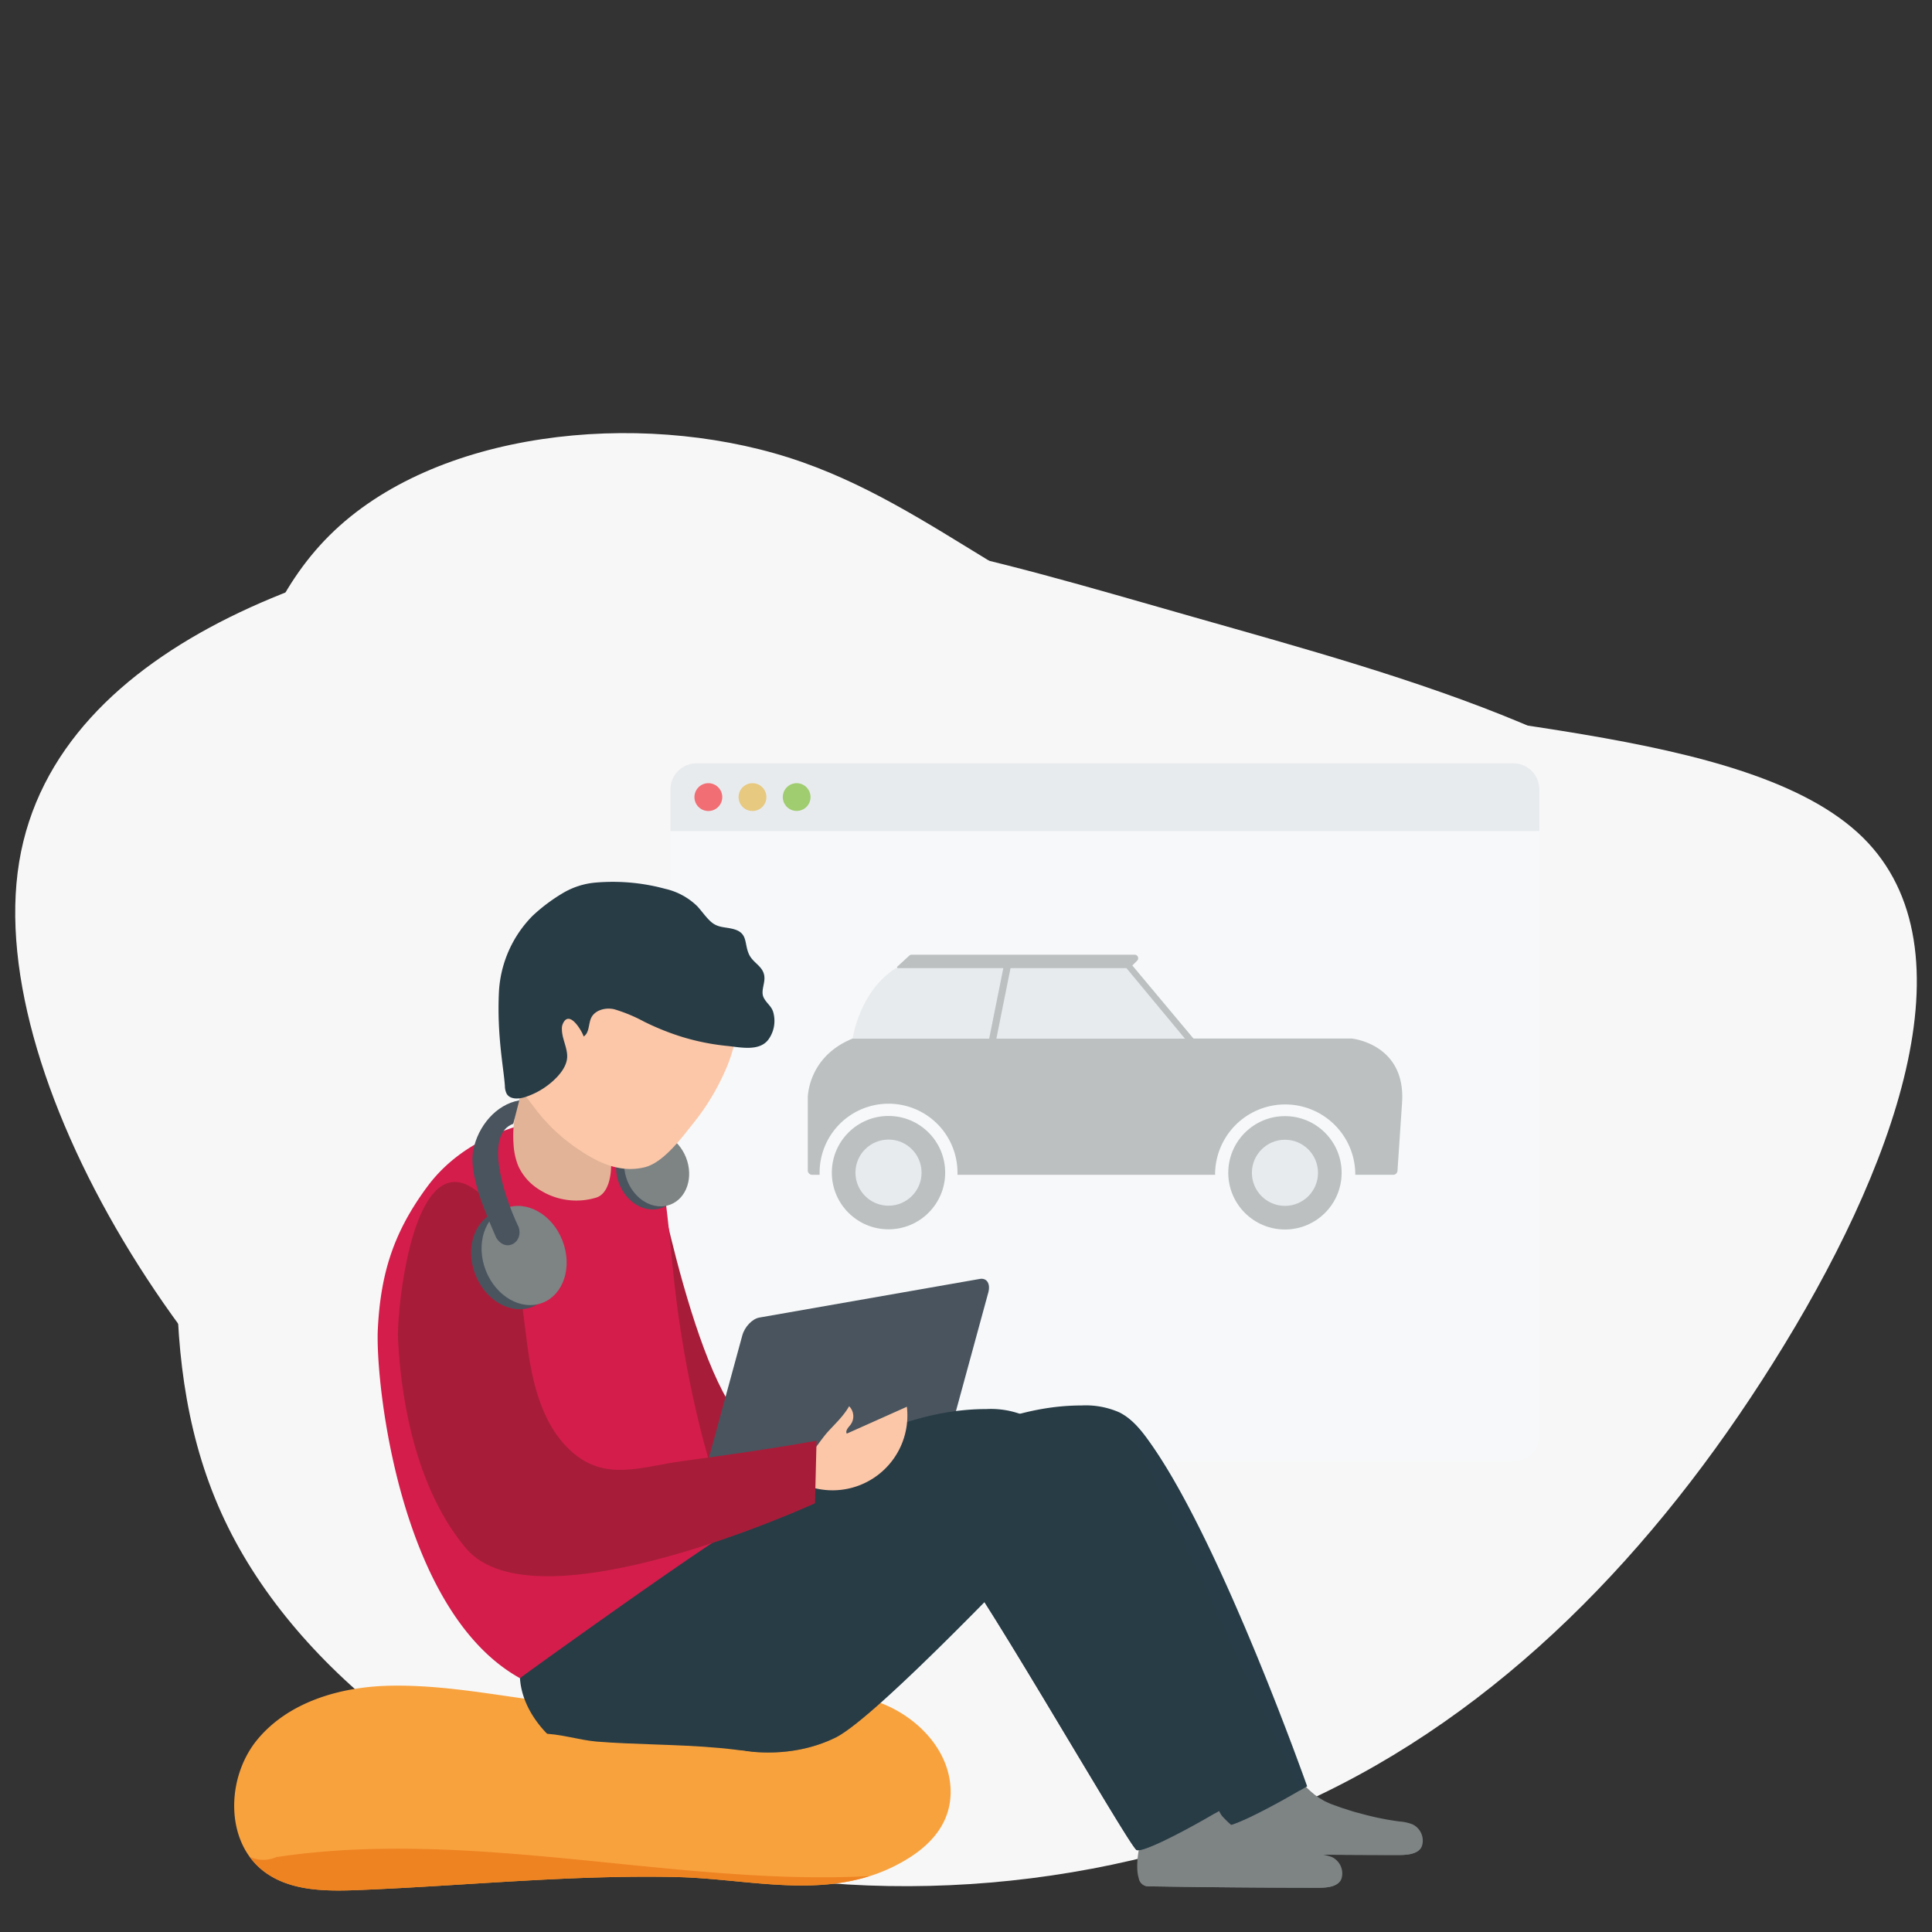 <svg xmlns="http://www.w3.org/2000/svg" viewBox="0 0 450 450"><rect x="0" y="0" width="450" height="450" fill="#333333" stroke="none"/><defs><style>.cls-1,.cls-2{isolation:isolate;}.cls-2{fill:#f7f7f7;mix-blend-mode:multiply;}.cls-3{fill:#f6f8f9;}.cls-3,.cls-4,.cls-5,.cls-6,.cls-7,.cls-8{fill-rule:evenodd;}.cls-21,.cls-4{fill:#e8ebee;}.cls-5{fill:#f16e74;}.cls-6{fill:#e7c980;}.cls-7{fill:#9fcd6f;}.cls-8{fill:none;}.cls-9{fill:#f8a23e;}.cls-10{fill:#ee8322;}.cls-11{fill:#7e8384;}.cls-12,.cls-13,.cls-14{fill:#283c46;}.cls-13{opacity:0.62;}.cls-14{opacity:0.5;}.cls-15{fill:#a71d39;}.cls-16{fill:#d41d4b;}.cls-17{fill:#49545e;}.cls-18{fill:#e2b397;}.cls-19{fill:#fbc7a8;}.cls-20{fill:#bcc0c1;}</style></defs><title>illustration-artboards-20</title><g class="cls-1"><g id="Layer_1" data-name="Layer 1"><path id="Fill_1" data-name="Fill 1" class="cls-2" d="M183.61,106.55c35.18,11.18,57.7,37.94,104.56,50.64s119,11.57,145.74,37.89c26.32,26,7.36,77.4-21,122.48C385.65,361,349.69,398.91,303.67,419.82c-45,20.45-100.44,25.12-147.43,12.6S69.15,389.58,52.37,354.16C35.11,317.8,41.83,275.5,46.18,233.75c4.49-42.95,6.45-85.08,30.58-109.06,24.54-24.4,71.66-29.28,106.85-18.14"/><path id="Fill_1-2" data-name="Fill 1-2" class="cls-2" d="M136.65,122.37c54-4.81,92,7.3,141.34,21.35s110.08,30,134.06,65.76c24.14,35.76,11.63,91.38-15.48,121.16s-68.66,33.73-120.32,44-113.25,27-170.43-6S-4.09,253,4.46,200.8,82.66,127,136.65,122.37Z"/><path id="Fill-1" class="cls-3" d="M156.15,192.91V334.35a6,6,0,0,0,6,6.06h190.3a6,6,0,0,0,6.07-6V192.91Z"/><path id="Fill-58" class="cls-4" d="M358.55,193.57v-9.71a6.09,6.09,0,0,0-6.07-6.08H162.21a6.09,6.09,0,0,0-6.06,6.08v9.71Z"/><path id="Fill-60" class="cls-5" d="M168.23,185.69a3.24,3.24,0,1,1-3.24-3.27,3.24,3.24,0,0,1,3.24,3.27v0"/><path id="Fill-62" class="cls-6" d="M178.51,185.69a3.24,3.24,0,1,1-3.23-3.27,3.24,3.24,0,0,1,3.23,3.27v0"/><path id="Fill-64" class="cls-7" d="M188.79,185.69a3.23,3.23,0,1,1-3.23-3.27,3.24,3.24,0,0,1,3.23,3.27v0"/><path id="Fill-1-2" data-name="Fill-1" class="cls-8" d="M156.15,192.91V334.35a6,6,0,0,0,6,6.06h190.3a6,6,0,0,0,6.07-6V192.91Z"/><path class="cls-9" d="M211.47,432.91c-17.05,10.52-35.61,4.7-53.94,4.29-24.27-.55-49,2-73.31,3-7.84.33-16.37.45-22.66-4.25-9.23-6.9-8.93-22-1.55-30.85s19.59-12.29,31.11-12.47c16.38-.27,32.08,4.08,48.38,4.84a177.81,177.81,0,0,0,35.56-1.93c11-1.73,19.78-3,30.53,1.3,8.13,3.26,15.19,10.55,15.79,19.3C221.9,423.71,217.61,429.12,211.47,432.91Z"/><path class="cls-10" d="M64.37,432.55c45.84-6.89,93.29,6.8,138.14,4.43-14.49,4.58-29.81.56-45,.22-24.27-.55-49,2-73.31,3-7.83.33-16.37.45-22.66-4.25a16.19,16.19,0,0,1-3.37-3.45A7.56,7.56,0,0,0,64.37,432.55Z"/><path class="cls-11" d="M286.19,431.72c12.56.21,26.95.34,39.51.34,1.81,0,4.77-.07,5.52-2.14a4.21,4.21,0,0,0-2.23-5,10.27,10.27,0,0,0-3-.66,65.42,65.42,0,0,1-9.58-2c-.51-.11-1-.26-1.46-.4,0,0-.11,0-.17-.06-.42-.11-.83-.26-1.25-.4s-1-.29-1.45-.47-1-.35-1.52-.55a12.15,12.15,0,0,1-1.4-.58,8.05,8.05,0,0,1-1.42-.76,9,9,0,0,1-1.25-.82,4.61,4.61,0,0,1-.6-.47,22,22,0,0,1-2.5-2.41c-.75-.94-1-2.27-2.07-2.92s-2.43-.07-3.58.27a.56.56,0,0,1-.23.06,6.11,6.11,0,0,1-3.26-.13c-2.2-.37-5.87.22-8.09.3-.47,0-.84,5.51-1.74,8.39C284,422.89,282.19,431.66,286.19,431.72Z"/><path class="cls-11" d="M331.07,430.16c-.9,1.81-3.65,1.91-5.36,1.91-12.57,0-27-.13-39.53-.34a2.23,2.23,0,0,1-2.16-1.82Z"/><path class="cls-12" d="M148.44,387.12c.57,8.55,8.16,15.13,12.47,17.09,10.44,4.74,23.16,5.64,33.65.53,9.94-4.85,48-45.53,48.72-45.82,2.4-.93,40.46,65.79,42,66.33s11.48-4.62,19.13-9.21c0,0-19.49-55.23-35.85-79-2.15-3.13-4.46-6.37-7.86-8.08a19.5,19.5,0,0,0-8.83-1.6c-9.44,0-18.56,2.69-27.09,6.58-5.66,2.57-10.44,6.51-15.1,10.55-5.29,4.6-11.74,8.09-17.63,11.94C179.18,364.91,148.44,387,148.44,387.12Z"/><path class="cls-13" d="M268.59,337.07c-2-2.86-4.1-5.75-7-7.54l41.11,87.56,1.78-1S285,360.81,268.59,337.07Z"/><path class="cls-14" d="M159.92,403.7c.34.19.68.36,1,.51,10.44,4.74,23.16,5.64,33.65.53,9.94-4.85,48-45.53,48.72-45.82,2.4-.93,40.46,65.79,42,66.33.65.22,3.07-.71,6.22-2.21l-47-72.27C224.51,381.37,195.32,402.61,159.92,403.7Z"/><path class="cls-11" d="M267.44,439.35c12.55.21,26.95.34,39.5.34,1.81,0,4.77-.07,5.53-2.14a4.23,4.23,0,0,0-2.23-5,10.34,10.34,0,0,0-3-.66,65.69,65.69,0,0,1-9.58-2c-.5-.11-1-.26-1.45-.4-.06,0-.12,0-.18-.06-.41-.11-.83-.26-1.24-.4s-1-.29-1.46-.47-1-.35-1.51-.55a11.45,11.45,0,0,1-1.4-.58,8.14,8.14,0,0,1-1.43-.76,9.62,9.62,0,0,1-1.25-.82,4.51,4.51,0,0,1-.59-.47,22.06,22.06,0,0,1-2.51-2.41c-.74-.94-1-2.27-2.06-2.92s-2.43-.07-3.58.27a.57.57,0,0,1-.24.06,6.12,6.12,0,0,1-3.26-.13c-2.19-.37-5.86.22-8.08.3-.47,0-.85,5.51-1.75,8.39C265.21,430.51,263.44,439.29,267.44,439.35Z"/><path class="cls-11" d="M312.31,437.79c-.9,1.81-3.64,1.91-5.36,1.91-12.56,0-27-.13-39.53-.34a2.24,2.24,0,0,1-2.16-1.82Z"/><path class="cls-15" d="M151.78,267.65S163.11,330,177,333.7c0,0,25.4-11.83,45.19-22.95l-.35,14.36s-32.95,33.35-60,26-26.59-41.43-26.59-41.43Z"/><path class="cls-16" d="M149.16,263.05a19.58,19.58,0,0,1,5,10.7c1.88,11.48,2.38,23.2,4.16,34.71a257.58,257.58,0,0,0,5.25,26.1c1.1,4.2,2.33,8.36,3.8,12.45,1.59,4.41,4.34,7.6,2,12.31-3.19,6.29-8.31,10.84-14,14.88-5.39,3.84-10.29,8.22-15.55,12.27-5,3.84-11.8,7.91-17.42,5.09C93.16,376.9,87.4,322,88,309.63c.65-13,3.64-22.61,11.57-33.3C113.83,257.12,144.53,258.06,149.16,263.05Z"/><path class="cls-17" d="M157.91,270.36c1.79,4.56.17,9.45-3.61,10.93s-8.3-1-10.08-5.57-.16-9.45,3.62-10.93S156.13,265.8,157.91,270.36Z"/><path class="cls-11" d="M159.79,269.62c1.79,4.56.17,9.46-3.62,10.94s-8.29-1-10.07-5.57-.17-9.46,3.61-10.94S158,265.07,159.79,269.62Z"/><path class="cls-18" d="M125.73,277.16a12.66,12.66,0,0,1-5-5.55,15.54,15.54,0,0,1-1.1-4.89,26.53,26.53,0,0,1,1.31-10.63,2.37,2.37,0,0,1,.87-1.37,1.87,1.87,0,0,1,1.34-.05c4.13,1,7.85,3.43,11.29,6.17,2.45,2,5.08.71,6.58,3.66,1.94,3.78,2.16,13-2.07,14.42A15.89,15.89,0,0,1,125.73,277.16Z"/><path class="cls-19" d="M168.61,250.05a53.45,53.45,0,0,1-7.14,11.59c-2.71,3.4-6.82,9-11.13,10.19a14,14,0,0,1-4.45.42c-3.85-.25-7.46-2.08-10.71-4.24-.56-.36-1.12-.74-1.64-1.13a41.24,41.24,0,0,1-9-8.81c-2.1-2.76-5.34-6.63-5.14-10.23s.5-7.23.5-10.85c0-5.29,2.71-11.34,4.67-16.17,1.74-4.3,3.7-9.3,7.72-12,4.51-3,11.46-3.32,16.53-2,11.34,3,21.9,12.93,23.12,24.91A36.12,36.12,0,0,1,168.61,250.05Z"/><path class="cls-12" d="M154.85,207l.29.07a15.65,15.65,0,0,1,7.26,4c1,1.08,1.86,2.35,2.94,3.39,1.7,1.66,3.23,1.39,5.3,1.89,3.71.9,2.6,3.37,3.85,6,1.06,2.19,3.7,2.82,3.56,5.73-.08,1.46-.83,3-.16,4.31.79,1.53,2,2,2.33,3.86a7.39,7.39,0,0,1-1.23,5.86c-2.12,2.86-6.53,1.82-9.7,1.5a54.14,54.14,0,0,1-10.47-2.11,59.65,59.65,0,0,1-8.86-3.57,36.63,36.63,0,0,0-6.87-2.85c-2-.48-4.51.16-5.39,2-.68,1.46-.4,3.53-1.79,4.35.22-.13-3.25-6.92-4.88-2.81a2.84,2.84,0,0,0-.15,1.13c0,2.2,1.35,4.39,1.22,6.56s-1.83,4.16-3.39,5.55a17.88,17.88,0,0,1-6.37,3.66c-1.5.49-3.48.61-4.31-.73a4.11,4.11,0,0,1-.43-1.84c-.29-4.29-1.87-11.72-1.39-21.88a27.24,27.24,0,0,1,7.84-17.76,40.61,40.61,0,0,1,7.1-5.32,17.9,17.9,0,0,1,7.56-2.42A46.57,46.57,0,0,1,154.85,207Z"/><path class="cls-17" d="M215.48,344.61l-51.35,9c-1.64.29-2.52-1.09-2-3.1l10.77-39.47c.55-2,2.32-3.86,3.95-4.15l51.36-9c1.63-.29,2.52,1.1,2,3.1l-10.77,39.48C218.89,342.47,217.12,344.32,215.48,344.61Z"/><path class="cls-12" d="M121.11,390.89c.6,9,8.57,15.89,13.09,17.94,11,5,24.31,5.92,35.32.56,10.44-5.09,50.37-47.8,51.14-48.1,2.52-1,42.47,69.06,44.12,69.63s12.05-4.85,20.08-9.68c0,0-20.46-58-37.63-82.89-2.26-3.29-4.69-6.69-8.25-8.48a20.43,20.43,0,0,0-9.27-1.67c-9.91,0-19.48,2.82-28.44,6.89-5.94,2.71-11,6.84-15.85,11.09-5.56,4.82-12.33,8.48-18.51,12.53C153.38,367.58,121.1,390.79,121.11,390.89Z"/><path class="cls-12" d="M247.23,338.35c-2.06-3-4.31-6-7.39-7.91L283,422.35l1.87-1.11S264.4,363.27,247.23,338.35Z"/><path class="cls-12" d="M133.16,408.3c.36.2.71.38,1,.53,11,5,24.31,5.92,35.32.56,10.44-5.09,50.37-47.8,51.14-48.1,2.52-1,42.47,69.06,44.12,69.63.68.23,3.22-.74,6.53-2.32l-49.38-75.87C201,384.86,170.32,407.15,133.16,408.3Z"/><path class="cls-19" d="M190.84,336c.6-.79,1.19-1.6,1.86-2.37,1.8-2,3.69-3.69,5.08-6.09a3.31,3.31,0,0,1,.36,4.26c-.5.65-1.3,1.4-.91,2.12l14-6.26a17.43,17.43,0,0,1-21.29,19c-1.54-.36-5.11-1.39-5-3.5a3.49,3.49,0,0,1,.5-1.45,6.19,6.19,0,0,1,1.12-1.56,10.79,10.79,0,0,1,1.16-.85A14.4,14.4,0,0,0,190.84,336Z"/><path class="cls-15" d="M103.87,275.71c2.21-.9,4.82-.38,7.89,2.27,2.22,1.93,2.72,4.88,3.91,7.47,2.23,4.83,4.29,9.17,5.29,14.47,1.27,6.68,1.57,13.51,3,20.16s4,13.31,9,17.87c8,7.27,16.45,3.65,25.75,2.4,10.52-1.43,21-2.9,31.48-4.78l-.36,14.57s-65,29.82-81.31,10.47c-10.83-12.87-15-32.25-15.81-48.62C92.43,306.49,94.92,279.38,103.87,275.71Z"/><path class="cls-17" d="M128.58,289.89c2.38,6.09.31,12.58-4.62,14.51s-10.86-1.43-13.24-7.51-.31-12.58,4.62-14.51S126.2,283.81,128.58,289.89Z"/><path class="cls-11" d="M131,288.94c2.38,6.08.32,12.57-4.61,14.5s-10.86-1.43-13.24-7.51-.32-12.58,4.61-14.51S128.64,282.86,131,288.94Z"/><path class="cls-17" d="M110.24,267.87c-1.14,5.85,3,15,5.35,20.43,2.35,3.7,6.46.89,5.18-2.55-4-8.41-7.74-21.69-1.22-24l1.4-5.45C115.51,257.24,111.31,262.37,110.24,267.87Z"/><path class="cls-9" d="M152.32,406.31c10.21.37,20.52.73,30.38,3.39S202.08,417.6,208,426c-17.81,3.57-35.9-2.64-53.84-5.47-6.45-1-13.08-1.63-19.08-4.23-3-1.3-16.46-12.34-9-12.49,4.09-.08,8.75,1.49,12.9,1.84C143.37,406,147.84,406.15,152.32,406.31Z"/><circle class="cls-20" cx="206.95" cy="273.13" r="13.2"/><circle class="cls-21" cx="206.95" cy="273.13" r="7.7"/><circle class="cls-20" cx="299.29" cy="273.17" r="13.2"/><circle class="cls-21" cx="299.29" cy="273.17" r="7.7"/><path class="cls-20" d="M314.72,241.9H198.81a1,1,0,0,0-.41.08c-10.33,4.31-10.25,13.72-10.25,13.72v16.93a1,1,0,0,0,1,1h1.75c0-.16,0-.33,0-.5a16.06,16.06,0,0,1,32.12,0c0,.17,0,.34,0,.5h60c0-.15,0-.3,0-.46a16.33,16.33,0,0,1,32.65,0v.46h8.83a1,1,0,0,0,1-.93l1.08-16.08c.73-13-10.78-14.61-11.69-14.72Z"/><path class="cls-21" d="M198.6,241.9s1.52-11,10.07-16.4h53.77l13.84,16.4Z"/><path class="cls-20" d="M263.74,224.88l1.12-1.11a.82.82,0,0,0-.58-1.4H212.35a.82.82,0,0,0-.56.22L209,225.15a.2.2,0,0,0,.13.35h24.56l-3.36,16.74h1.68l3.36-16.74h27l14.15,17.05,1.49-.62Z"/></g></g></svg>